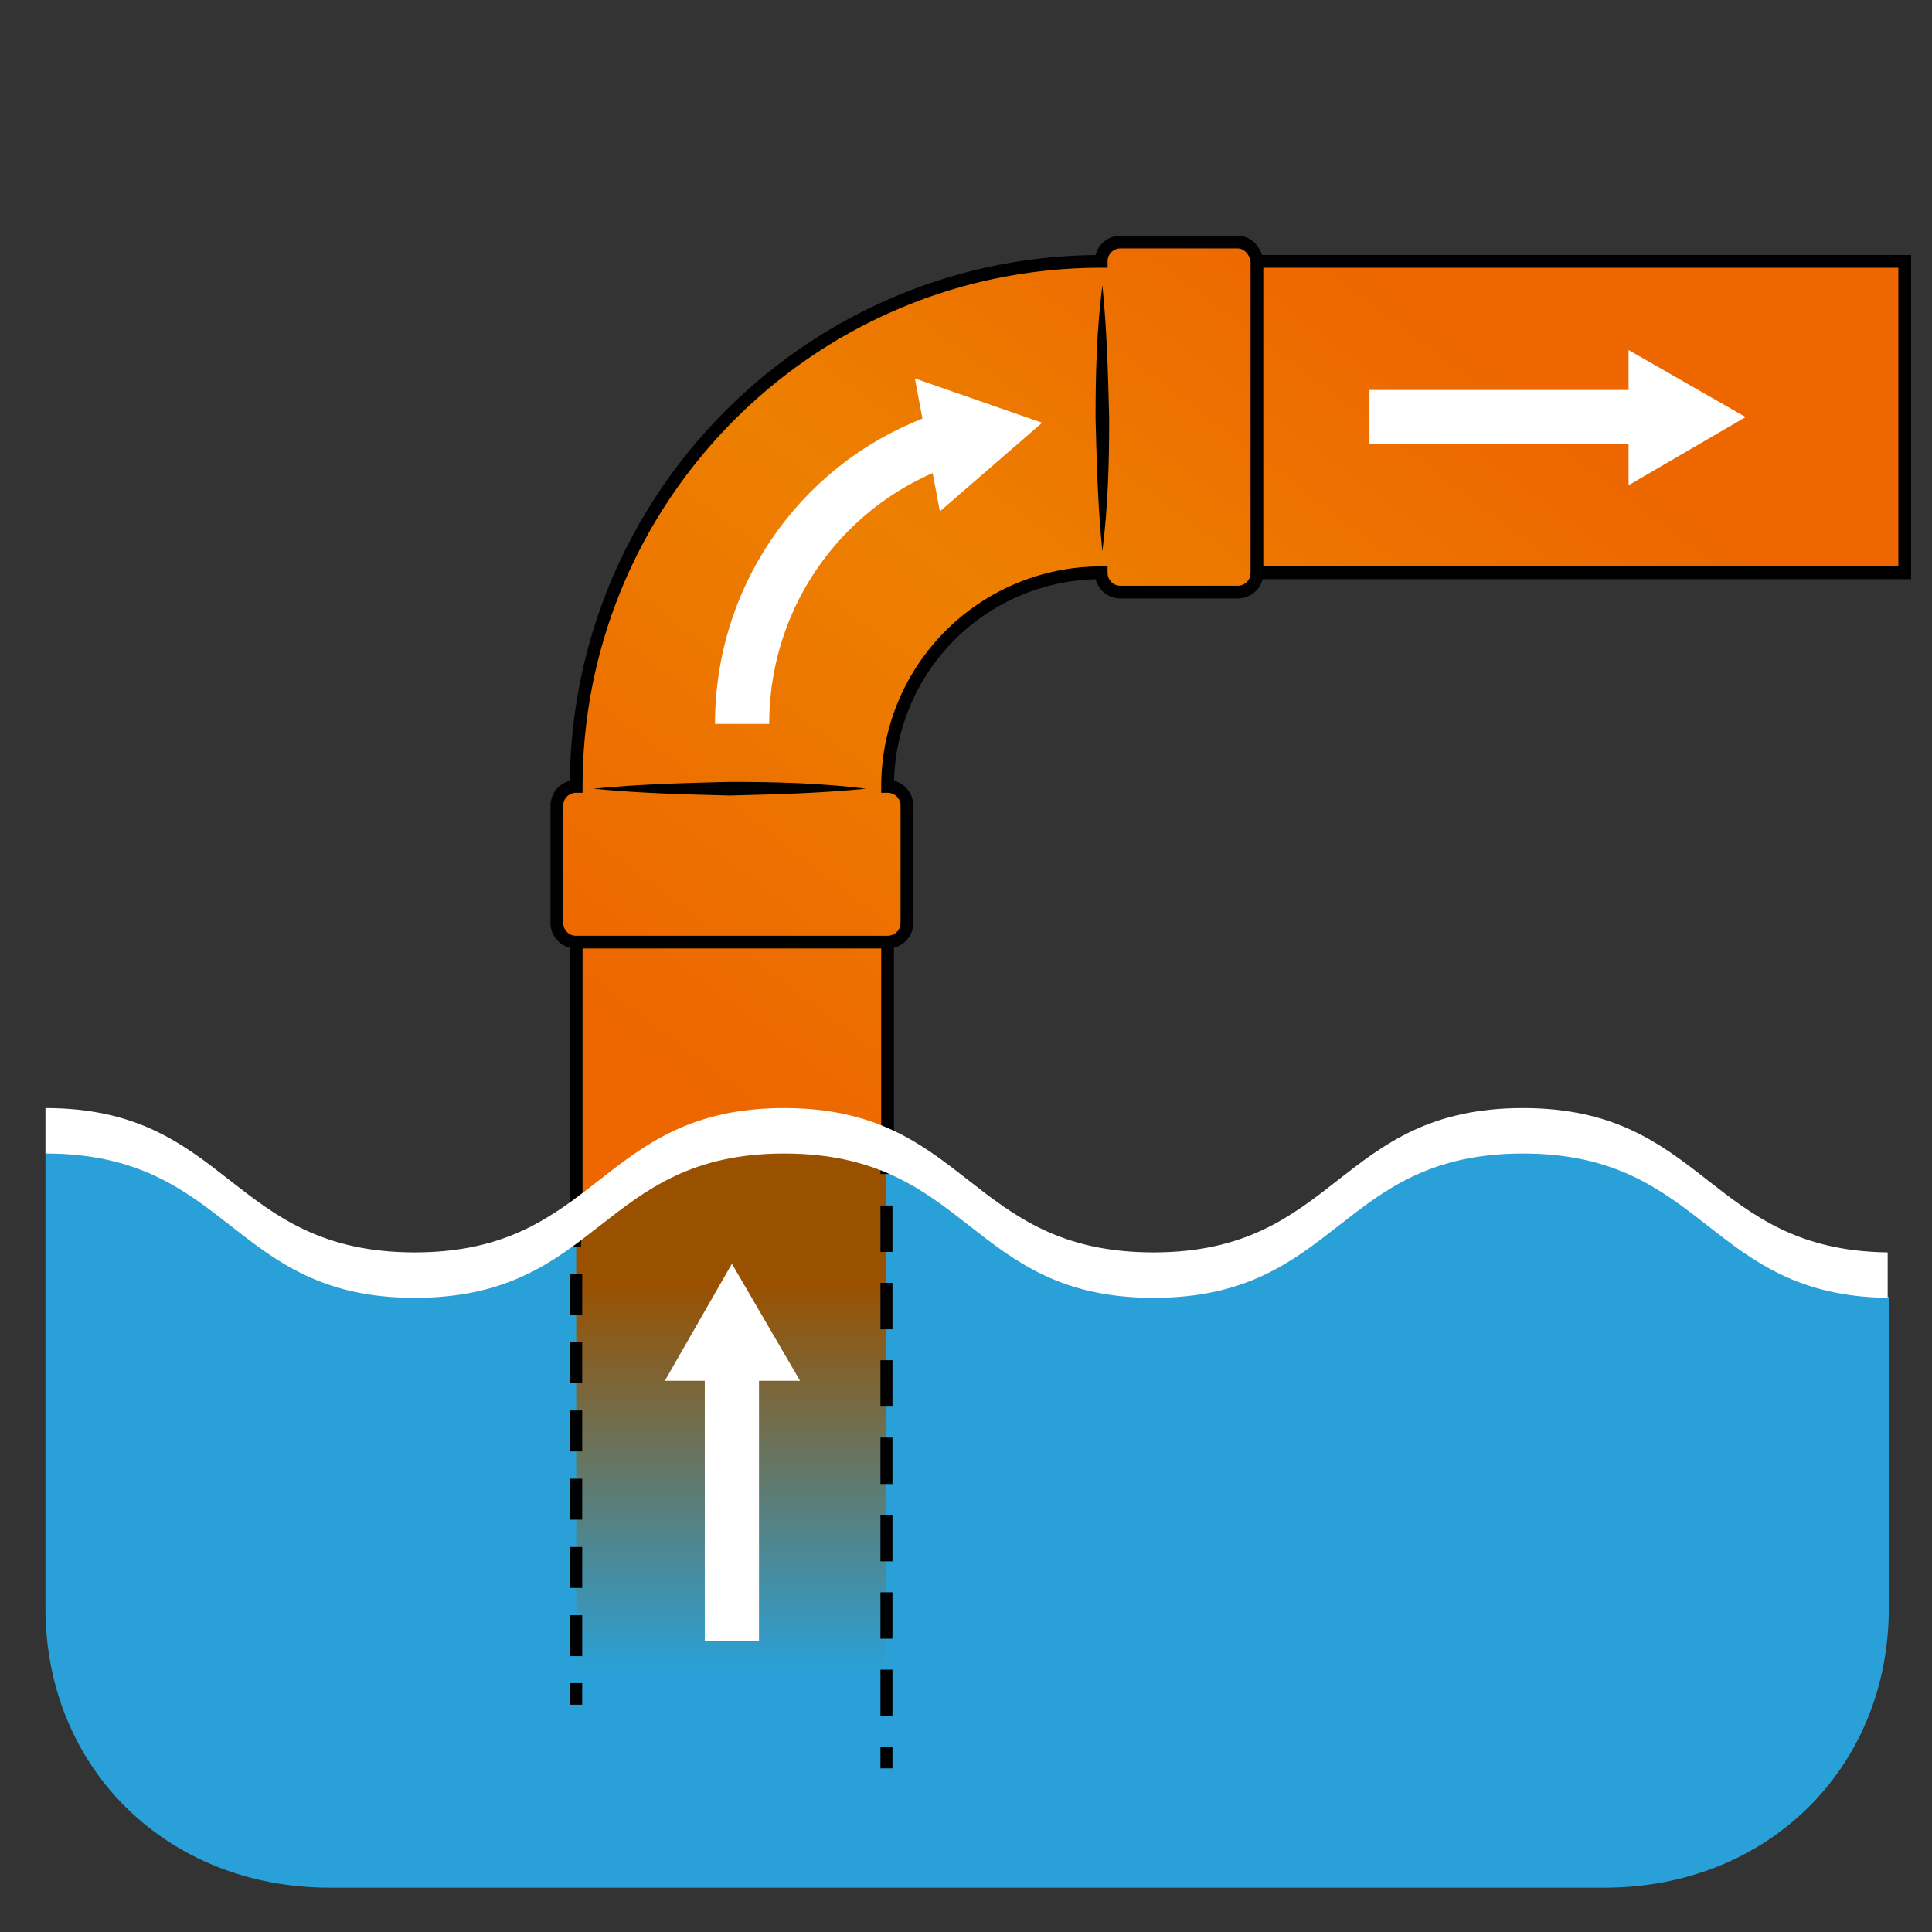 <svg xmlns="http://www.w3.org/2000/svg" width="170" height="170" xmlns:v="https://vecta.io/nano"><rect width="100%" height="100%" fill="#333333" stroke="none"/><style><![CDATA[.KN{stroke-miterlimit:10}.KO{stroke:#000}.KP{stroke-width:1.12}.KQ{stroke-width:4.771}]]></style><linearGradient id="A" gradientUnits="userSpaceOnUse" x1="66.196" y1="100.493" x2="122.956" y2="25.253"><stop offset="0" stop-color="#ed6600"/><stop offset=".541" stop-color="#ed8000"/><stop offset="1" stop-color="#ed6600"/></linearGradient><path d="M50.7 69.2h27.4v67.3H50.7z" fill="url(#A)" class="KN KO KP"/><linearGradient id="B" gradientUnits="userSpaceOnUse" x1="78.135" y1="109.499" x2="134.895" y2="34.259"><stop offset="0" stop-color="#ed6600"/><stop offset=".541" stop-color="#ed8000"/><stop offset="1" stop-color="#ed6600"/></linearGradient><path d="M98.5 23v27.4h69.1V23z" fill="url(#B)" class="KN KO KP"/><linearGradient id="C" gradientUnits="userSpaceOnUse" x1="52.254" y1="89.975" x2="109.014" y2="14.735"><stop offset="0" stop-color="#ed6600"/><stop offset=".541" stop-color="#ed8000"/><stop offset="1" stop-color="#ed6600"/></linearGradient><path d="M108.9 21.3H98.6c-.9 0-1.7.7-1.7 1.7h0c-25.5 0-46.2 20.7-46.2 46.2h0c-.9 0-1.7.7-1.7 1.7v10.3c0 .9.7 1.7 1.7 1.7h27.4c.9 0 1.7-.7 1.7-1.7V70.9c0-.9-.7-1.7-1.7-1.7h0a18.78 18.78 0 0 1 18.8-18.8h0c0 .9.7 1.7 1.7 1.7h10.3c.9 0 1.7-.7 1.7-1.7V23c-.1-.9-.8-1.7-1.7-1.7z" fill="url(#C)" class="KN KO KP"/><path d="M52.2 69.4c4-.4 8-.5 12-.6 4 0 8 .1 12 .6-4 .4-8 .5-12 .6-4-.1-8-.2-12-.6zM97 48.5c-.4-3.9-.5-7.8-.6-11.7 0-3.9.1-7.8.6-11.7.4 3.9.5 7.8.6 11.7 0 3.9-.1 7.8-.6 11.7z"/><path d="M134 101.4c-16.3 0-16.3 12.7-32.5 12.7-16.3 0-16.3-12.7-32.5-12.7-16.3 0-16.3 12.7-32.5 12.7-16.3 0-16.3-12.7-32.5-12.7v.6 39.5c0 14.1 10.7 24.6 25 24.6h112.2c14.3 0 25-10.5 25-24.6v-27.4c-15.9-.2-16.1-12.7-32.2-12.7z" fill="#29a1d8"/><linearGradient id="D" gradientUnits="userSpaceOnUse" x1="64.355" y1="147.284" x2="64.355" y2="113.001"><stop offset="0" stop-color="#29a1d8"/><stop offset="1" stop-color="#995100"/></linearGradient><path d="M78 155.6v-54.2c-1.7-1-6.7-1.8-13.6-1.2-7.6.7-12.4 6.2-13.7 7.5V150" fill="url(#D)"/><g fill="none" stroke-width="1.056" class="KN KO"><path d="M78 155.6v-1.9"/><path d="M78 151v-46.3" stroke-dasharray="4.084,2.723"/><path d="M78 103.3v-1.9c-.4-.2-1-.5-1.8-.7"/><path d="M73.9 100.3c-2.4-.3-5.7-.4-9.5 0-5.2.5-9.1 3.3-11.5 5.4" stroke-dasharray="3.542,2.362"/><path d="M52 106.4l-1.4 1.4v1.9"/><path d="M50.7 112.1v34.8" stroke-dasharray="3.603,2.402"/><path d="M50.7 148.1v1.9"/></g><path d="M134 97.5c-16.3 0-16.3 12.7-32.5 12.7-16.3 0-16.3-12.7-32.5-12.7-16.3 0-16.3 12.7-32.5 12.7-16.3 0-16.3-12.7-32.5-12.7v.6 4-.6c16.3 0 16.3 12.7 32.5 12.7 16.3 0 16.3-12.7 32.5-12.7 16.3 0 16.3 12.7 32.5 12.7 16.3 0 16.3-12.7 32.5-12.7 16.1 0 16.3 12.5 32.1 12.7v-4c-15.8-.2-16-12.7-32.1-12.7z" fill="#fff"/><path d="M120.5 36.7h24.6" fill="none" stroke="#fff" class="KN KQ"/><path d="M143.3 42.7l10.3-6-10.3-5.9z" fill="#fff"/><path d="M64.4 144.4v-24.6" fill="none" stroke="#fff" class="KN KQ"/><path d="M70.4 121.5l-6-10.3-5.9 10.3z" fill="#fff"/><path d="M83.3,38.6c-10.5,3.5-18,13.4-18,25.1" fill="none" stroke="#fff" class="KN KQ"/><path d="M80.5 33.3l11.2 3.9-9 7.8z" fill="#fff"/></svg>